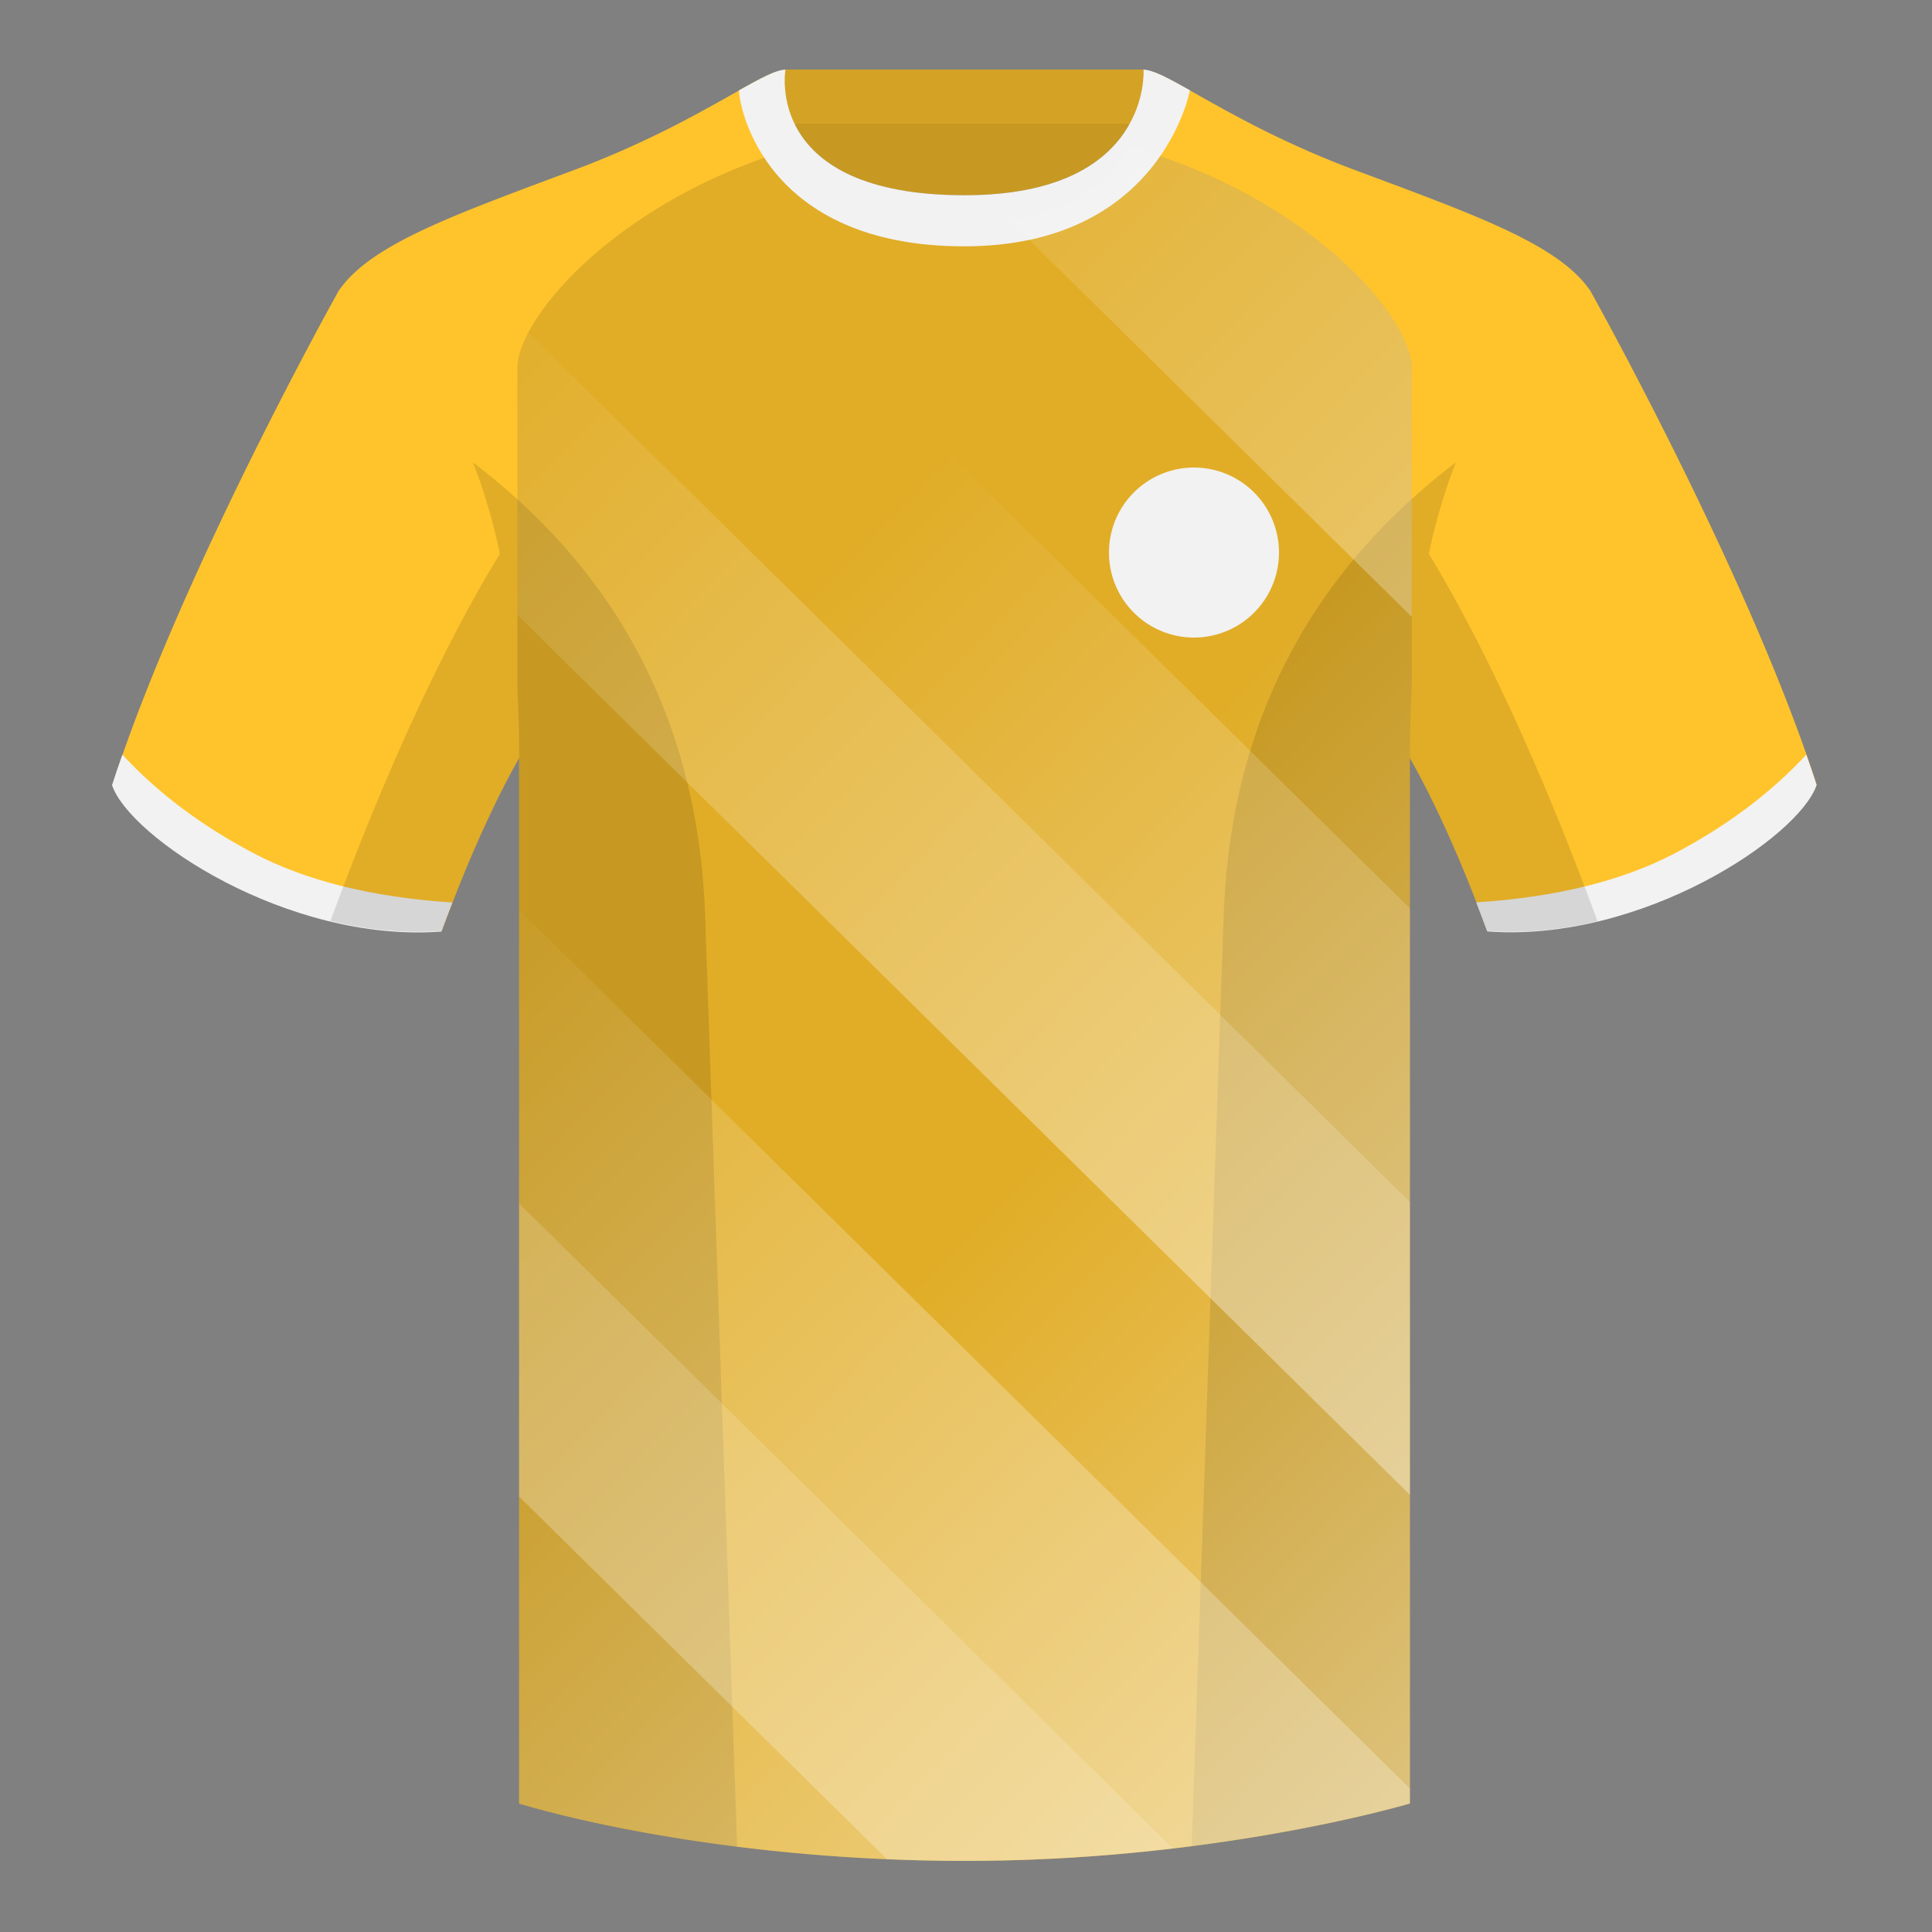 <?xml version="1.0"?>
<svg xmlns="http://www.w3.org/2000/svg" width="500" height="500" fill="none" viewBox="0 0 500 500"><rect x="0" y="0" width="500" height="500" fill="#808080" stroke="none"/><g id="Fallback_Football_Away" clip-path="url(#clip0_845_2750)"><g id="Group 68"><g id="Group 11"><path id="x_1" fill="#FFC42C" fill-rule="evenodd" d="M249.62 57.7c30.05 0 41.24-14.2 45.6-25.5h-2.96c-4.91 8.75-16.31 18.32-42.64 18.32-28.34 0-39.57-9.57-43.9-18.32h-2.5c3.81 11.3 14.67 25.5 46.4 25.5ZM202.8 18v12.86a45 45 0 0 1-1.7-10.9c-.05-.93-.08-1.44-.19-1.4-2.66.91-6.47 3.06-11.54 5.92-9.23 5.2-22.64 12.76-40.94 19.58l-3.12 1.16c-30.1 11.22-49.77 18.55-57.66 30.04-.22.4-40.8 72.95-58.54 127.77 4.44 13.38 45.2 40.86 85.23 37.89 8.2-22.37 15.56-36.89 20.01-44.75v270.58S181.07 481.6 250 481.6c65.23 0 114.88-14.85 114.88-14.85V196.17c4.46 7.87 11.82 22.38 20.01 44.75 40.03 2.97 80.8-24.51 85.24-37.89-17.79-54.97-58.55-127.77-58.55-127.77-7.89-11.5-27.56-18.82-57.66-30.04h-.01l-3.11-1.16c-18.3-6.82-31.7-14.38-40.93-19.58-5.06-2.85-8.85-4.99-11.51-5.91-.12-.04-.19.52-.3 1.53a51.45 51.45 0 0 1-1.8 9.04V18H202.8Z" clip-rule="evenodd"/><path id="Subtract" fill="#000" fill-opacity=".22" d="M205.61 32c4.27 8.8 15.45 18.52 44 18.52 26.54 0 37.91-9.71 42.77-18.52H205.6Z"/><path id="Fill 15" fill="#000" fill-opacity=".17" fill-rule="evenodd" d="M296.26 32H202.8V18h93.46v14Z" clip-rule="evenodd"/><path id="Path" fill="#000" fill-rule="evenodd" d="M205.91 38.24C160.34 51.4 133.9 81.99 133.9 95.27v82.91c.3 5.5.46 11.3.46 17.42v271.14S181.07 481.6 250 481.6c65.23 0 114.89-14.86 114.89-14.86V195.6c0-6.26.16-12.19.48-17.8V95.27c0-13.37-26.8-44.28-72.94-57.3-5.8 9.84-17.75 19.73-42.81 19.73-26.23 0-38.2-9.71-43.7-19.46Z" clip-rule="evenodd" opacity=".12"/><path id="Path_2" fill="#F2F2F2" fill-rule="evenodd" d="M31.67 195.3c-.94 2.67-1.83 5.3-2.67 7.9 4.44 13.38 45.2 40.86 85.23 37.89.96-2.62 1.9-5.12 2.84-7.52-20.8-1.36-38-5.64-51.6-12.84-13.43-7.1-24.7-15.58-33.8-25.43Z" clip-rule="evenodd"/><path id="Path_3" fill="#F2F2F2" fill-rule="evenodd" d="M467.47 195.3c-9.1 9.83-20.36 18.3-33.77 25.4-13.6 7.2-30.82 11.48-51.64 12.83.93 2.4 1.88 4.9 2.84 7.52 40.02 2.97 80.78-24.51 85.23-37.89-.84-2.58-1.73-5.2-2.66-7.86Z" clip-rule="evenodd"/><path id="Path_4" fill="#F2F2F2" fill-rule="evenodd" d="M249.55 63.75c-51.48 0-58.28-35.9-58.28-40.38 5.78-3.24 9.73-5.34 12.01-5.34 0 0-5.88 32.5 46.34 32.5 48.52 0 46.33-32.5 46.33-32.5 2.28 0 6.24 2.1 12 5.34 0 0-7.36 40.38-58.4 40.38" clip-rule="evenodd"/></g><path id="Shape" fill="#000" fill-opacity=".12" fill-rule="evenodd" d="M85.54 238.32a93.76 93.76 0 0 0 28.8 2.6c8.2-22.37 15.56-36.89 20.01-44.75v270.57s21.1 6.71 55.87 11.12l.54-.06-8.27-240.71c-2.06-59.75-31.09-95.29-60.1-117.44 2.67 6.78 5.07 14.6 7 23.67-7.35 11.85-24.44 42.07-43.83 94.96l-.02.04ZM308.41 477.8c34.25-4.4 56.48-11.06 56.48-11.06V196.17c4.45 7.87 11.81 22.38 20 44.75a93.6 93.6 0 0 0 28.52-2.53l-.02-.1c-19.38-52.84-36.3-83.06-43.61-94.94a148.74 148.74 0 0 1 7-23.7c-29 22.15-58.04 57.69-60.1 117.44l-8.27 240.7Z" clip-rule="evenodd"/><g id="Group 12" fill-rule="evenodd" clip-rule="evenodd"><path id="Intersect" fill="url(#paint0_linear_845_2750)" d="m261.17 56.91 104.2 102.74V95.27c0-13.37-26.8-44.28-72.94-57.3-4.82 8.2-13.9 16.41-31.26 18.94Z"/><path id="Intersect_2" fill="url(#paint1_linear_845_2750)" d="M364.89 235.08V195.6c0-6.26.16-12.19.48-17.8v-18.15l-14.27-14.07-37.95 38.49 51.74 51.01Z"/><path id="Intersect_3" fill="url(#paint2_linear_845_2750)" d="M364.89 311v-75.92L243.87 115.76l-37.95 38.49 158.97 156.74Z"/><path id="Intersect_4" fill="url(#paint3_linear_845_2750)" d="M364.89 386.9V311L136.73 86.02c-1.88 3.55-2.84 6.7-2.84 9.24v63.87l231 227.76Z"/><path id="Intersect_5" fill="url(#paint4_linear_845_2750)" d="M364.89 462.8v-75.9l-93-91.7-37.95 38.5 130.95 129.1Z"/><path id="Intersect_6" fill="url(#paint5_linear_845_2750)" d="M303.7 478.38c36.9-4.37 61.19-11.64 61.19-11.64v-3.93L134.35 235.5v75.9L303.7 478.38Z"/><path id="Intersect_7" fill="url(#paint6_linear_845_2750)" d="M229.53 481.16a458.68 458.68 0 0 0 74.16-2.79L134.35 311.42v75.9l95.18 93.85Z"/><path id="Intersect_8" fill="url(#paint7_linear_845_2750)" d="M134.35 387.32v79.42s37.64 11.97 95.18 14.42l-95.18-93.84Z"/></g></g><path id="Oval" fill="#F2F2F2" fill-rule="evenodd" d="M309 165a22 22 0 1 0 0-44 22 22 0 0 0 0 44Z" clip-rule="evenodd"/></g><defs><linearGradient id="paint0_linear_845_2750" x1="234.08" x2="733.15" y1="-7.76" y2="484.33" gradientUnits="userSpaceOnUse"><stop stop-color="#fff" stop-opacity="0"/><stop offset="1" stop-color="#fff"/></linearGradient><linearGradient id="paint1_linear_845_2750" x1="332.12" x2="695.2" y1="164.82" y2="522.82" gradientUnits="userSpaceOnUse"><stop stop-color="#fff" stop-opacity="0"/><stop offset="1" stop-color="#fff"/></linearGradient><linearGradient id="paint2_linear_845_2750" x1="224.89" x2="657.25" y1="135" y2="561.31" gradientUnits="userSpaceOnUse"><stop stop-color="#fff" stop-opacity="0"/><stop offset="1" stop-color="#fff"/></linearGradient><linearGradient id="paint3_linear_845_2750" x1="102.27" x2="619.3" y1="90" y2="599.8" gradientUnits="userSpaceOnUse"><stop stop-color="#fff" stop-opacity="0"/><stop offset="1" stop-color="#fff"/></linearGradient><linearGradient id="paint4_linear_845_2750" x1="252.91" x2="581.35" y1="314.45" y2="638.29" gradientUnits="userSpaceOnUse"><stop stop-color="#fff" stop-opacity="0"/><stop offset="1" stop-color="#fff"/></linearGradient><linearGradient id="paint5_linear_845_2750" x1="104.63" x2="543.4" y1="244.15" y2="676.78" gradientUnits="userSpaceOnUse"><stop stop-color="#fff" stop-opacity="0"/><stop offset="1" stop-color="#fff"/></linearGradient><linearGradient id="paint6_linear_845_2750" x1="-11.58" x2="505.45" y1="205.47" y2="715.27" gradientUnits="userSpaceOnUse"><stop stop-color="#fff" stop-opacity="0"/><stop offset="1" stop-color="#fff"/></linearGradient><linearGradient id="paint7_linear_845_2750" x1="79.4" x2="463.01" y1="380.07" y2="758.31" gradientUnits="userSpaceOnUse"><stop stop-color="#fff" stop-opacity="0"/><stop offset="1" stop-color="#fff"/></linearGradient><clipPath id="clip0_845_2750"><path fill="#fff" d="M0 0h500v500H0z"/></clipPath></defs></svg>
